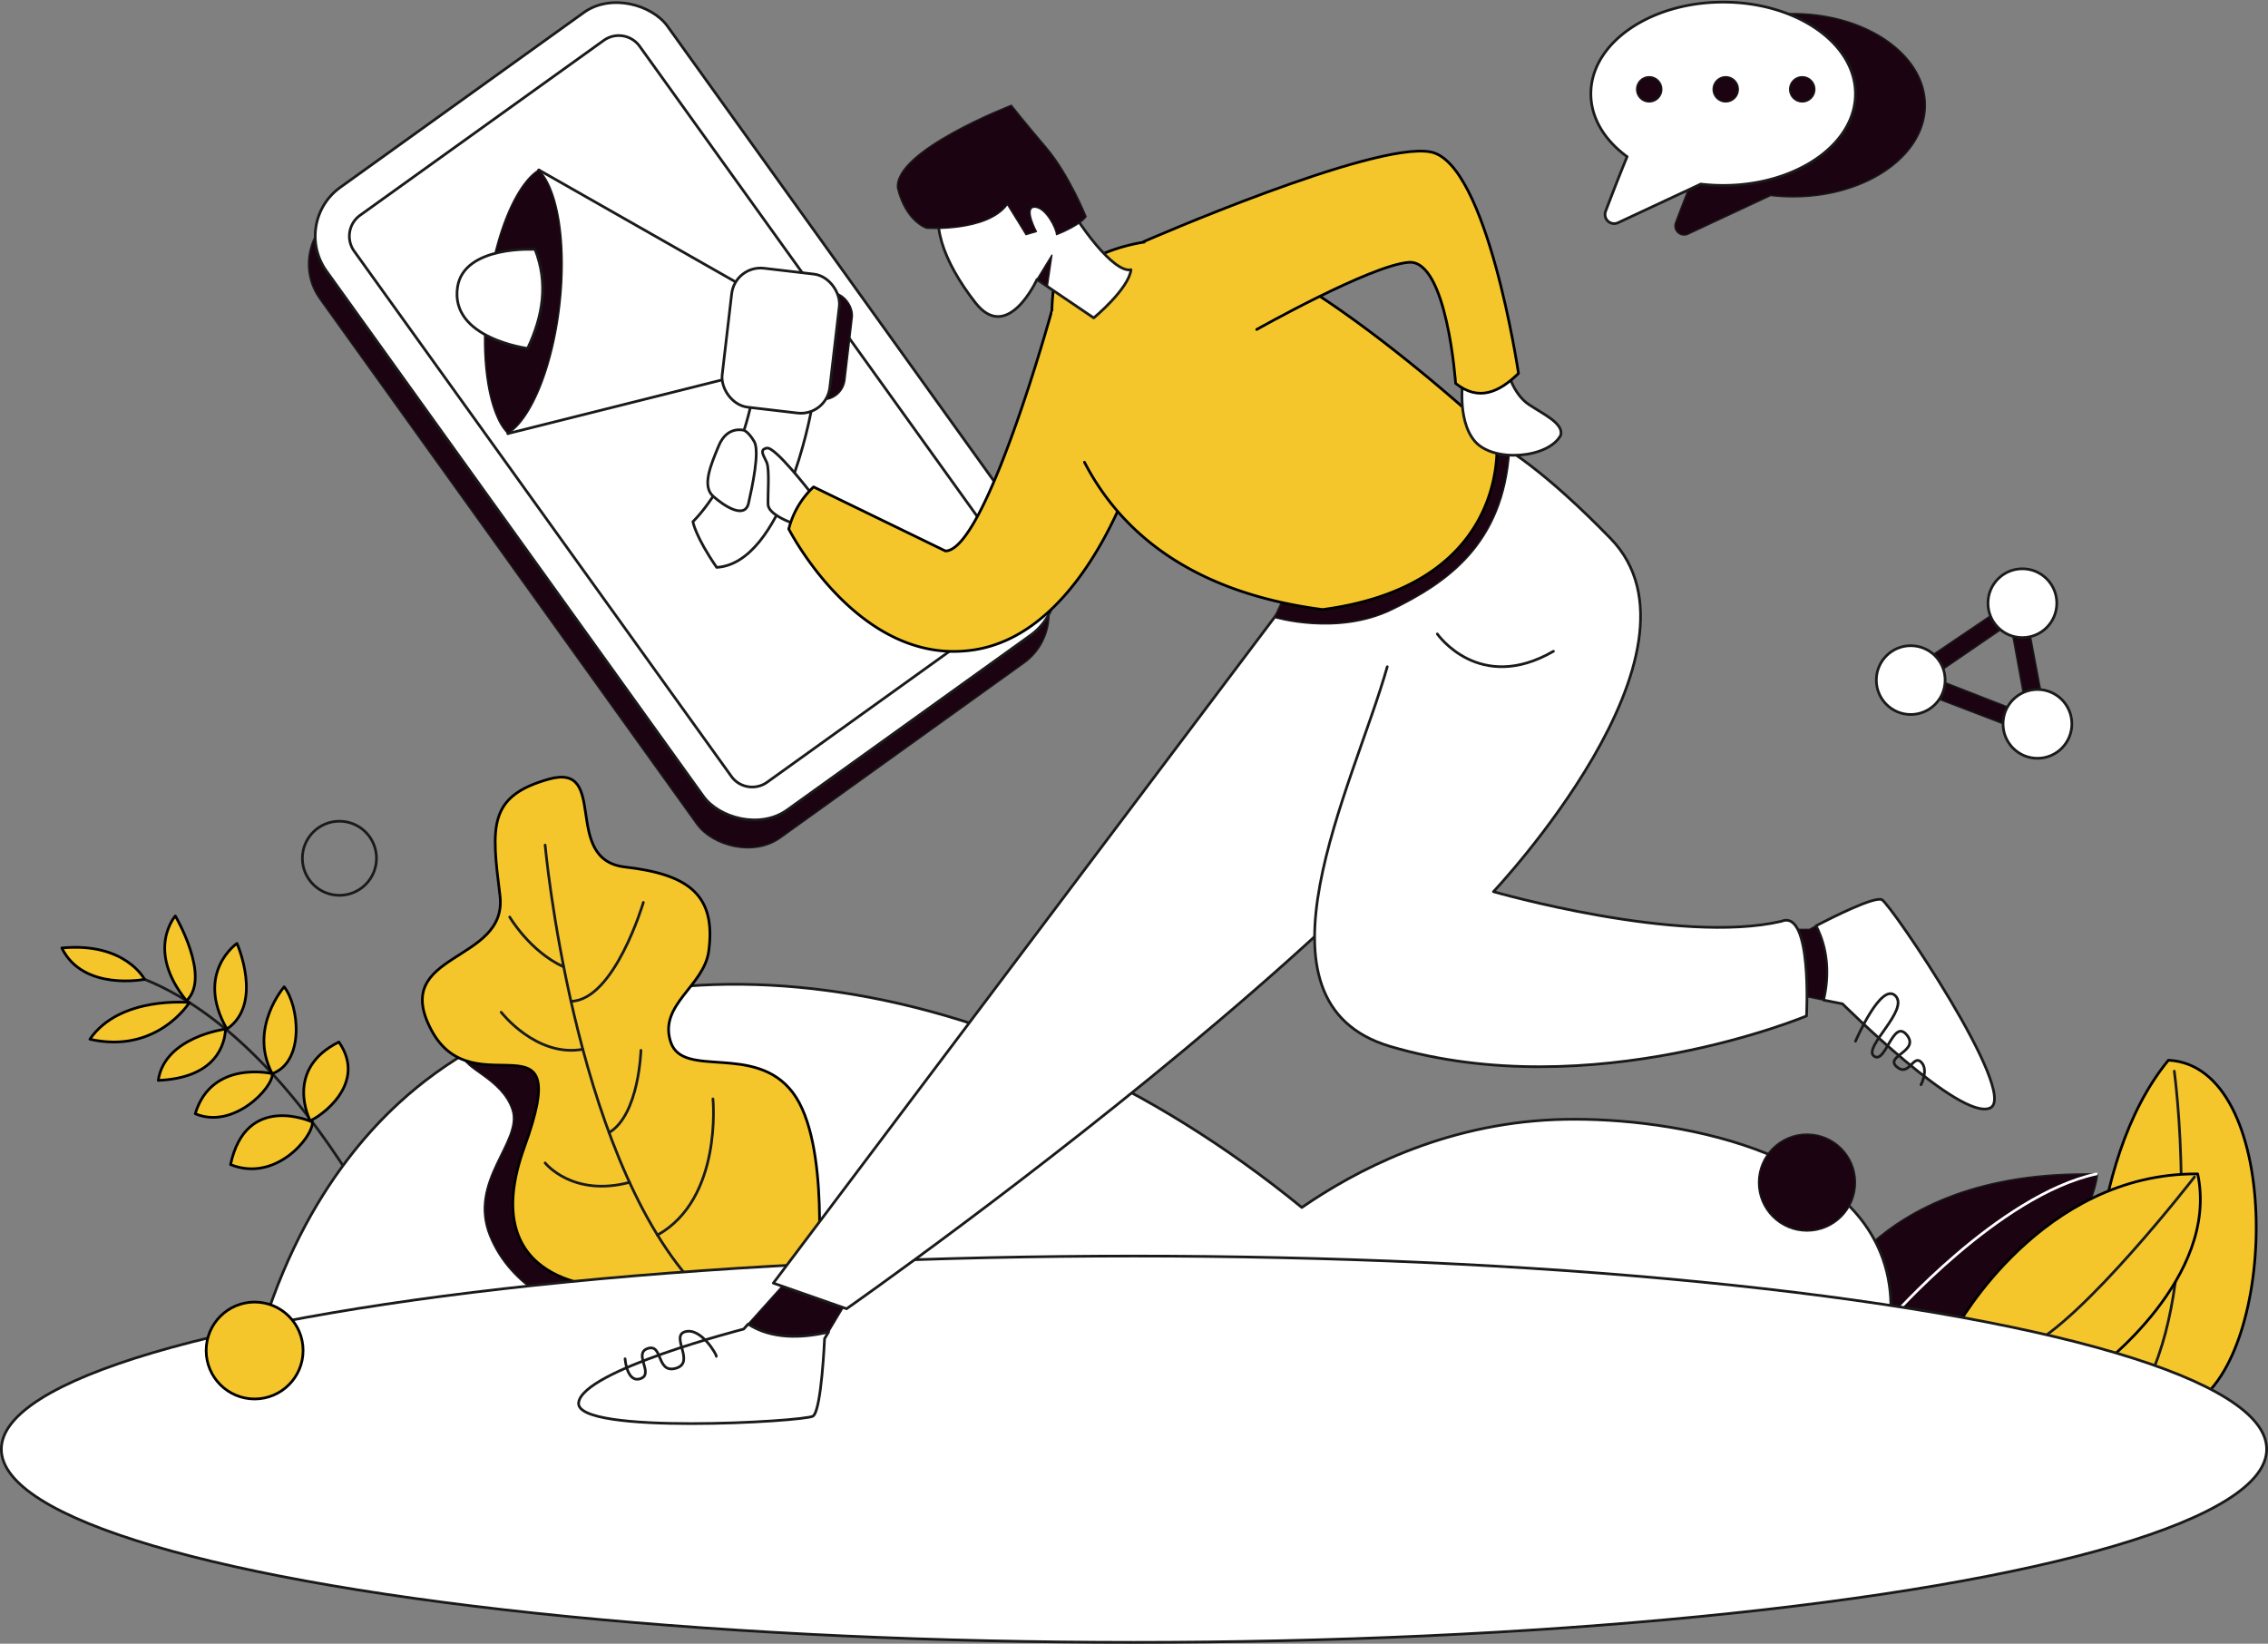 <svg xmlns="http://www.w3.org/2000/svg" viewBox="0 0 1690.45 1225.01"><rect x="0" y="0" width="1690.45" height="1225.01" fill="#808080" stroke="none"/><defs><style>.Graphic-Style-11{fill:#1c0311;}.Graphic-Style-11,.MAU-1,.cls-2{stroke:#1a1a1a;}.Graphic-Style-11,.Graphic-Style-78,.MAU-1,.cls-1,.cls-2{stroke-linecap:round;stroke-linejoin:round;}.MAU-1{fill:#fff;}.Graphic-Style-78,.MAU-1,.cls-1,.cls-2{stroke-width:2px;}.cls-1{fill:#f4c62c;stroke:#000;}.Graphic-Style-78,.cls-2{fill:none;}.Graphic-Style-78{stroke:#fff;}</style></defs><g id="Layer_2" data-name="Layer 2"><g id="_6" data-name="6"><path class="Graphic-Style-11" d="M1336.4,10.14c-54.46,0-98.6,30.57-98.6,68.27,0,18.17,10.25,34.67,27,46.9-5.24,12.64-11.48,28.86-15.94,40.64a6.81,6.81,0,0,0,9.26,8.57l61.67-28.81a142,142,0,0,0,16.66,1c54.46,0,98.61-30.56,98.61-68.27S1390.86,10.14,1336.4,10.14Z"/><polygon class="Graphic-Style-11" points="1428.24 496.33 1502.92 445.8 1511.46 455.46 1436.42 506.86 1428.24 496.33"/><polygon class="Graphic-Style-11" points="1512.18 539.5 1496 450.8 1508.28 446.87 1525.11 536.26 1512.18 539.5"/><polygon class="Graphic-Style-11" points="1432.33 501.92 1516.34 534.66 1513.24 547.18 1428.31 514.63 1432.33 501.92"/><rect class="Graphic-Style-11" x="349.47" y="41.72" width="312.91" height="571.18" rx="44.71" transform="translate(-95.95 356.4) rotate(-35.67)"/><rect class="MAU-1" x="354.45" y="20.93" width="312.91" height="571.18" rx="44.71" transform="translate(-82.89 355.41) rotate(-35.67)"/><path class="MAU-1" d="M560.69,586.53a19,19,0,0,1-15.63-8L264,187.21a19.2,19.2,0,0,1,4.39-26.77L450,30.12a19.19,19.19,0,0,1,26.78,4.4l281,391.31a19.18,19.18,0,0,1-4.39,26.77L571.84,582.92A19,19,0,0,1,560.69,586.53Z"/><path class="cls-1" d="M1559.83,1010.85s-7.89-142.48,56.4-220.69c84.3,4.24,82.48,212.2,21.23,254.64C1576.81,1023,1559.83,1010.85,1559.83,1010.85Z"/><path class="cls-2" d="M1620.6,798.34s19.89,146.42-18.32,228.27"/><path class="Graphic-Style-11" d="M1353.58,984.93S1388.8,870.79,1563.47,875c-6.07,50.93-83.09,123.07-83.09,123.07Z"/><path class="cls-1" d="M1458.52,989s63.1-115.08,179.54-114.1c16.38,77.72-74.59,145-74.59,145Z"/><path class="cls-2" d="M1635.64,877.16s-83.25,107.73-125.47,127.08"/><path class="Graphic-Style-78" d="M1409.36,982.43s80.42-91.8,153.2-107.51"/><path class="cls-2" d="M309.44,967.59S217,746.69,76.25,720.61"/><path class="cls-1" d="M107.74,729.86S62,739,46.08,706.52C93.38,702,107.74,729.86,107.74,729.86Z"/><path class="cls-1" d="M141.16,747.18S89.29,742,67,774.5C117,785.87,141.16,747.18,141.16,747.18Z"/><path class="cls-1" d="M130.68,682.65s-22.44,25.21,8.34,63.19C157.52,728.12,130.68,682.65,130.68,682.65Z"/><path class="cls-1" d="M168.15,766.92s-45.43,5.76-50.2,38.27C154.79,803.6,167,785,168.15,766.92Z"/><path class="cls-1" d="M176.62,703.11s-31.61,21.68-7.5,63.81C196.64,748.12,176.62,703.11,176.62,703.11Z"/><path class="cls-1" d="M202.93,800.18s-45.14-10.75-57.41,29.87C174.2,842.17,203.94,810.19,202.93,800.18Z"/><path class="cls-1" d="M211.8,735.47s-26.85,30.91-8.87,64.71C227.26,791.25,223,749.72,211.8,735.47Z"/><path class="cls-1" d="M232.84,836.25s-49.38-22.87-61,31.69C205.73,881.58,233.57,846.85,232.84,836.25Z"/><path class="cls-1" d="M231.19,835.2s-20-38.1,21.4-58.61C274.32,807.78,238.45,832.47,231.19,835.2Z"/><path class="MAU-1" d="M189.78,1010.85c32.41-123,96.55-181.78,127.36-205.53,155.21-119.64,426.51-90.69,653.18,94.58,39.24-27,104.68-62.15,189.23-65.48,77-3,213.61,18.58,243.8,103.67,9.19,25.88,6.21,51.09,1.82,69.12Z"/><path class="Graphic-Style-11" d="M423.58,975.38s-42.3-13.64-58.68-54.57,24.57-70,16.83-93.67-37.58-30.79-36.53-41.08,52.91-12.23,63.37,12.84,6.63,129.19,25.83,144.65,18.16,19.1,18.16,19.1Z"/><path class="cls-1" d="M453.6,959s-100.91.9-62.7-104.26S353.53,827.14,321.69,768,379,718.38,372.64,667.27s-9.1-73.85,36.38-86.58,9.1,60,56.86,65.48,68,21.1,62.35,62.79c-3.56,26.1-37.53,39.81-28.33,67.63s62.87.42,91.07,37.77S609.16,952,609.16,952Z"/><path class="cls-2" d="M406.3,629.8S426.9,857,516.44,956.19"/><path class="cls-2" d="M379.91,683.45s15,25.67,40.25,37.16"/><path class="cls-2" d="M479.53,672.54s-21.45,72.87-53.94,73.72"/><path class="cls-2" d="M373.55,754.39S399.74,788.3,434.4,782"/><path class="cls-2" d="M477.71,782.8s-1.34,48.08-23.75,61.3"/><path class="cls-2" d="M406.3,866.7s20.33,25.77,62.93,14.48"/><path class="cls-2" d="M531.38,819s7.38,74.27-41.34,101.47"/><ellipse class="MAU-1" cx="845.22" cy="1080.06" rx="844.22" ry="143.95"/><path class="Graphic-Style-11" d="M617.58,992.72l16.6-27.8L588.85,952l-31.23,34.77C574.91,998,597.16,997.57,617.58,992.72Z"/><path class="MAU-1" d="M557.62,986.81l-3.34,3.73s-120.24,30.77-123,54.87,168.3,14.09,174.67,10,8.64-57.75,8.64-57.75l3-4.94C597.16,997.57,574.91,998,557.62,986.81Z"/><path class="MAU-1" d="M1402.67,670.54c-5.42-2.71-36.76,13-49.09,19.45,8.86,17.15,10,36.8,5.62,55.34l14.1,2.79s87.89,87.6,110,77.63S1409.44,673.92,1402.67,670.54Z"/><path class="Graphic-Style-11" d="M1353.58,690c-3.07,1.6-5,2.63-5,2.63l-38.14-.08,12.08,45.54,36.67,7.25C1363.57,726.79,1362.44,707.14,1353.58,690Z"/><path class="MAU-1" d="M983.06,416.08,576.41,956.28,631,975.38s563.57-394.24,533.55-537.47-73.69-99.59-73.69-99.59Z"/><path class="MAU-1" d="M1034,496.89c-25.27,89.44-109.32,250.07,2.27,283,150.18,44.27,310.22-22.73,310.22-22.73s4.46-80.08-18.73-70.53c-76.42,17.74-214.62-22.09-214.62-22.09s169.21-179.12,87.26-263.28C1104.5,302.71,1074.94,318,1074.94,318l-51.85,88.68"/><path class="Graphic-Style-11" d="M959.41,439.73l-9.51,20.4s46.81,14.15,87.74-5.85,82.91-48.52,87.51-118.49l-21.1-11.56Z"/><path class="MAU-1" d="M604.54,306.63S584.08,419.8,534.18,422.86c-15.94-23.06-17.74-34.08-17.74-34.08s32.91-30.45,45.3-96.75C599.77,303.6,604.54,306.63,604.54,306.63Z"/><path class="MAU-1" d="M603.34,366s-25.71-33.27-31.78-32.06-2.12,5.76,0,10.91.61,24.25.91,31.23,15.47,12.73,15.47,12.73S604.8,396.23,603.34,366Z"/><path class="cls-1" d="M784,231.45s-49.32,179.17-79.35,179.17l-98.25-47.74a64.71,64.71,0,0,0-18.49,31.37s52.61,103.68,138.58,90,122.81-146,122.81-146"/><path class="cls-1" d="M808.31,344.49c25.43,49.18,76.43,96.64,177.48,109.79,143.28-19.1,129.64-128.23,129.64-128.23S963.05,182.81,888.9,178.72s-103.7,36.83-103.7,36.83a156.22,156.22,0,0,0-1.17,15.9"/><path class="MAU-1" d="M1090.71,280.27s-5.46,32.14,8.49,48.51,55.22,12.73,64.15-4.55c2-8.79-12.9-15.46-23.82-22.74s-16.37-23.64-16.37-29.1S1090.71,280.27,1090.71,280.27Z"/><path class="cls-1" d="M852.52,180.06s171.48-75,213.78-66.82,65.5,165.06,65.5,165.06c-14.46,14.06-29.62,21.08-46.85,7.43,0,0-6.37-92.53-35-90.22s-113.27,50.05-113.27,50.05"/><path class="MAU-1" d="M815.22,236.92l-42.31-28.64s-21.85,48.2-45.95,17.28-35-61.85-22.28-80.49,68.69-35.47,84.15-5.46S830.68,203.73,843,201C841.14,215.55,815.22,236.92,815.22,236.92Z"/><path class="Graphic-Style-11" d="M690.58,170.08s45.26,3,60.27-17.73c6.14,9.77,13.88,22.51,13.88,22.51l7.73-2.28s-9.69-18.19-1.32-18.19,16.33,16.37,16.33,20.47c18.28-7.18,22.06-13.42,22.06-13.42s-12.74-31.6-29.79-51.61-25.93-31.37-25.93-31.37-88,33.87-84.83,61.84C675.12,165.31,690.58,170.08,690.58,170.08Z"/><path class="cls-2" d="M1071.3,472.47s31.2,44.92,86.56,12.91"/><ellipse class="cls-2" cx="252.99" cy="639.65" rx="27.62" ry="27.61"/><ellipse class="Graphic-Style-11" cx="1346.84" cy="881.33" rx="36.12" ry="36.11"/><ellipse class="cls-1" cx="189.78" cy="1006.51" rx="36.12" ry="36.11"/><rect class="Graphic-Style-11" x="570.39" y="216" width="62.3" height="80.41" rx="16.72" transform="translate(1169.22 580.61) rotate(-173.32)"/><path class="MAU-1" d="M401.6,126.66c14.19,14,21,54.73,15.54,101.39s-21.5,84.67-38.55,95.06"/><polyline class="MAU-1" points="378.59 323.11 546.97 280.91 554.76 213.8 401.6 126.66"/><rect class="MAU-1" x="541.52" y="201.78" width="80.78" height="104.26" rx="21.68" transform="translate(1130.35 573.75) rotate(-173.32)"/><path class="Graphic-Style-11" d="M363.06,221.72c-4.44,37.89-.78,71.84,8.36,90.79a37.9,37.9,0,0,0,7.17,10.6c17.05-10.39,33.08-48.41,38.55-95.06s-1.35-87.35-15.54-101.39c-4,2.41-7.86,6.31-11.59,11.47C377.68,155.17,367.26,185.9,363.06,221.72Z"/><path class="cls-2" d="M1383,776s19-44.34,29.71-33.88-24.56,38.65-15.92,45,14.1-28.19,24.33-15.92-16.6,15.7-7.5,23.77,12.28-9.22,18.19-3.53,0,17,0,17"/><path class="cls-2" d="M465.88,1012.67s1.37,18.41,11.6,14.77-5.91-18.87,5.46-22.5,6.14,19.09,20.92,14.77-4.77-24.21,7.05-27.28,23.66,17.73,23,18.42"/><path class="MAU-1" d="M554.56,320.73s-12.41-3.87-18.78,11.33-12.6,30.35-4.25,37.78,23.66,17.29,26.39,5.17,8.49-38.66,4.24-45.93S554.56,320.73,554.56,320.73Z"/><circle class="MAU-1" cx="1424.16" cy="506.86" r="25.64"/><circle class="MAU-1" cx="1507.38" cy="449.54" r="25.64"/><circle class="MAU-1" cx="1518.61" cy="539.5" r="25.64"/><path class="MAU-1" d="M1284.36,1.58c-54.46,0-98.6,30.57-98.6,68.28,0,18.16,10.25,34.67,27,46.9-5.25,12.63-11.49,28.85-16,40.63A6.81,6.81,0,0,0,1206,166l61.67-28.82a142,142,0,0,0,16.66,1c54.46,0,98.61-30.57,98.61-68.27S1338.82,1.58,1284.36,1.58Z"/><circle class="Graphic-Style-11" cx="1229.23" cy="66.57" r="9.39"/><circle class="Graphic-Style-11" cx="1286.26" cy="66.57" r="9.39"/><circle class="Graphic-Style-11" cx="1343.29" cy="66.57" r="9.39"/><path class="MAU-1" d="M398.81,185.86s-52.94-3.21-57.78,28c-5.94,38.31,52.24,45.81,52.24,45.81C404.64,235.69,408.75,211.25,398.81,185.86Z"/><polygon class="Graphic-Style-11" points="772.91 208.28 784.03 190.14 780.61 213.49 772.91 208.28"/></g></g></svg>
